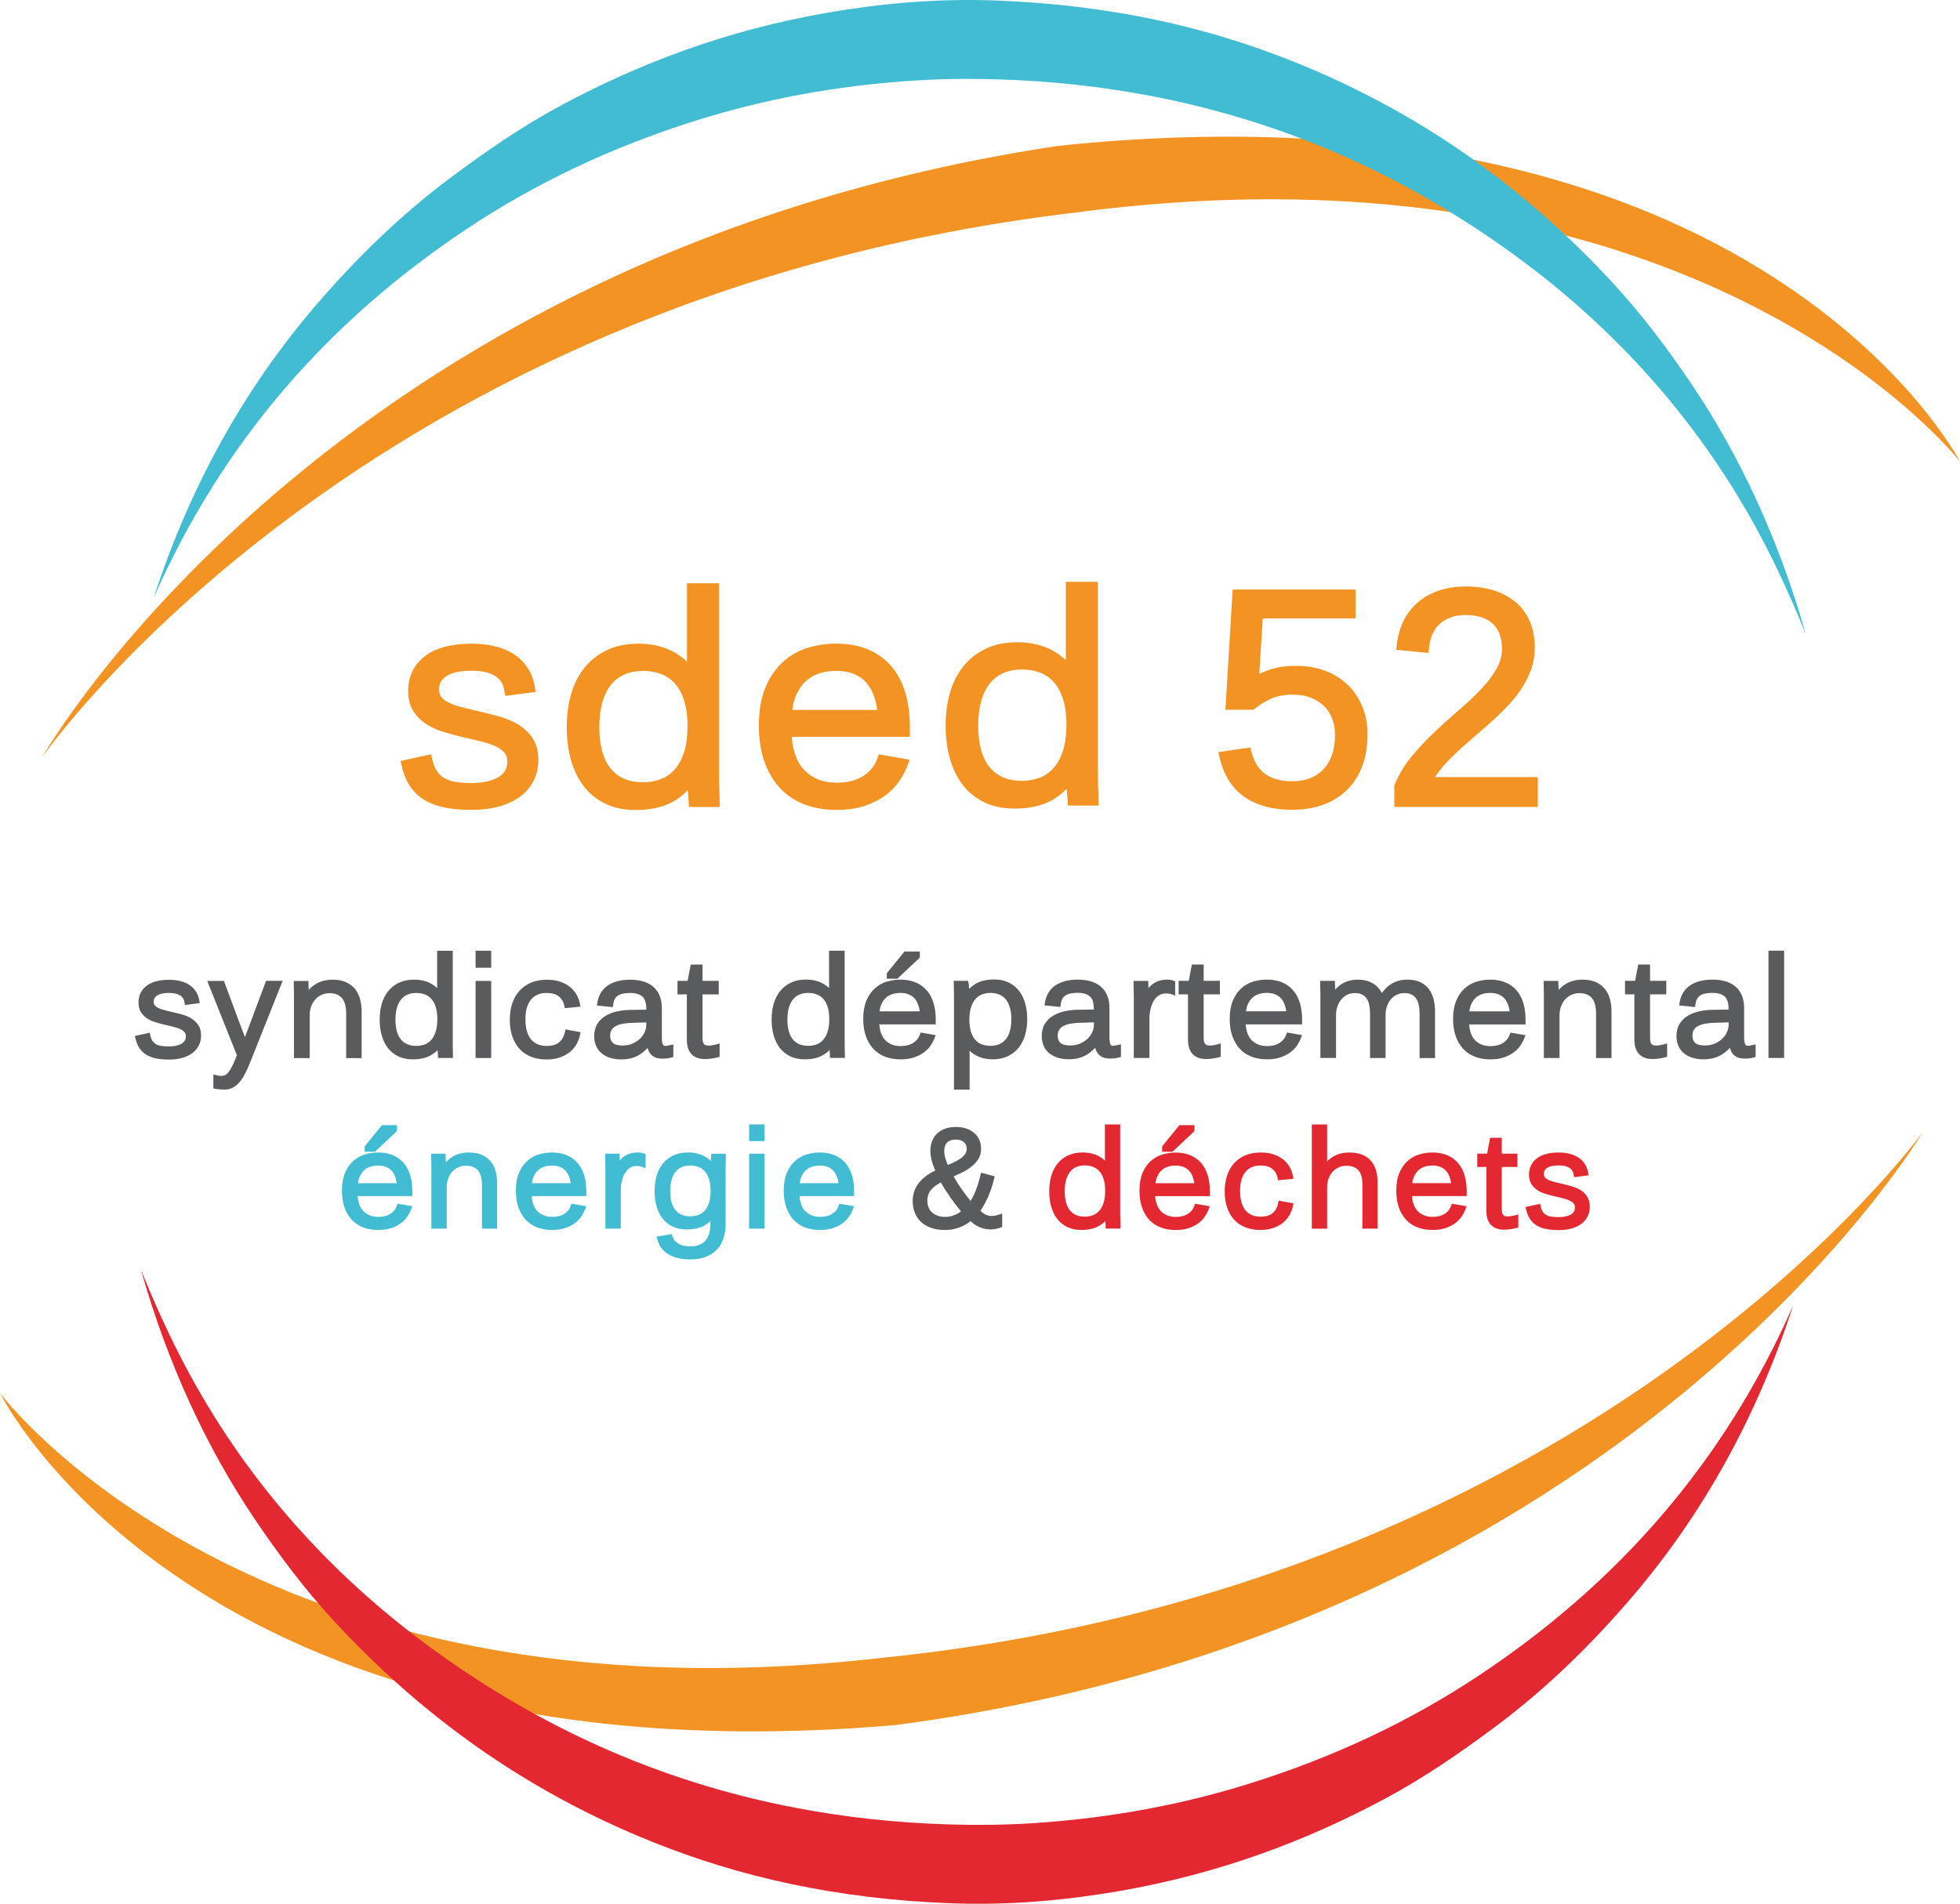 <?xml version="1.0" encoding="UTF-8"?>
<svg id="Calque_2" data-name="Calque 2" xmlns="http://www.w3.org/2000/svg" viewBox="0 0 383.36 372.43">
  <defs>
    <style>
      .cls-1, .cls-2, .cls-3 {
        fill-rule: evenodd;
      }

      .cls-1, .cls-2, .cls-3, .cls-4, .cls-5, .cls-6, .cls-7 {
        stroke-width: 0px;
      }

      .cls-1, .cls-5 {
        fill: #42bcd3;
      }

      .cls-2, .cls-6 {
        fill: #e32832;
      }

      .cls-3, .cls-7 {
        fill: #f29323;
      }

      .cls-4 {
        fill: #5a5b5d;
      }
    </style>
  </defs>
  <g id="Calque_2-2" data-name="Calque 2">
    <g>
      <path class="cls-7" d="m140.69,154.51c-.02-.55-.03-1.17-.04-1.87,0-.7-.01-1.42-.01-2.15v-36.39h-6.27v15.34c-.7-.67-1.49-1.26-2.37-1.77-2.01-1.16-4.4-1.75-7.12-1.75-2.32,0-4.39.42-6.16,1.26-1.77.84-3.27,2.02-4.45,3.51-1.17,1.47-2.05,3.23-2.6,5.21-.54,1.94-.82,4.08-.82,6.37s.27,4.33.79,6.25c.53,1.96,1.36,3.69,2.44,5.15,1.11,1.49,2.54,2.67,4.25,3.52,1.7.84,3.72,1.27,5.99,1.27,3.02,0,5.55-.59,7.52-1.75.99-.58,1.89-1.3,2.69-2.14,0,.06,0,.12.01.17.04.56.08,1.03.11,1.4.03.3.05.5.05.57l.05,1.13,1.14.03h4.86v-1.19c0-.1,0-.34-.01-.73,0-.38-.02-.86-.04-1.43Zm-6.95-7.17c-.48,1.38-1.12,2.5-1.91,3.34-.78.82-1.68,1.42-2.68,1.78-1.05.38-2.18.57-3.34.57-1.48,0-2.76-.25-3.83-.73-1.06-.49-1.92-1.15-2.61-2.04-.71-.9-1.24-2.02-1.6-3.33-.37-1.36-.55-2.93-.55-4.66,0-3.62.77-6.42,2.28-8.3,1.47-1.83,3.55-2.72,6.36-2.72,1.16,0,2.29.19,3.34.57,1.02.36,1.89.93,2.66,1.73.77.8,1.4,1.9,1.87,3.27.49,1.4.74,3.16.74,5.23s-.25,3.89-.74,5.3Zm-32.44-5.63c-1.1-.66-2.36-1.19-3.74-1.57-1.29-.36-2.61-.7-3.91-.99-1.25-.28-2.42-.57-3.5-.85-.98-.25-1.82-.56-2.49-.9-.59-.3-1.05-.67-1.37-1.1-.28-.37-.41-.86-.41-1.48,0-1.08.44-1.88,1.39-2.52,1.06-.72,2.75-1.09,5.02-1.09.82,0,1.62.07,2.38.21.7.13,1.35.36,1.92.66.53.29.96.66,1.32,1.14.35.46.59,1.07.72,1.81l.2,1.11,1.12-.15,3.59-.47,1.25-.16-.23-1.24c-.27-1.44-.79-2.7-1.56-3.76-.76-1.05-1.7-1.92-2.81-2.58-1.08-.64-2.31-1.12-3.66-1.42-1.31-.29-2.74-.44-4.24-.44-3.93,0-6.99.8-9.11,2.39-2.22,1.66-3.35,3.98-3.35,6.89,0,1.55.35,2.88,1.05,3.96.66,1.03,1.54,1.89,2.6,2.56,1.01.64,2.17,1.15,3.44,1.52,1.18.34,2.4.67,3.63.97,1.26.28,2.47.56,3.61.84,1.08.27,2.03.59,2.83.98.73.35,1.3.77,1.72,1.27.34.41.51.96.51,1.69s-.15,1.31-.44,1.79c-.31.51-.75.93-1.33,1.27-.63.37-1.39.66-2.26.84-.92.19-1.94.29-3.03.29s-2.05-.07-2.95-.2c-.82-.12-1.55-.35-2.18-.69-.6-.32-1.09-.75-1.49-1.31-.41-.57-.73-1.33-.95-2.28l-.27-1.14-1.15.25-3.64.8-1.18.26.27,1.17c.37,1.57.95,2.91,1.74,4,.8,1.11,1.81,2,3,2.65,1.15.63,2.49,1.09,3.98,1.36,1.43.26,3.05.39,4.81.39,1.99,0,3.8-.22,5.38-.65,1.61-.44,3.01-1.08,4.14-1.91,1.17-.85,2.08-1.91,2.69-3.13.62-1.22.93-2.61.93-4.14,0-1.67-.38-3.09-1.14-4.22-.72-1.08-1.68-1.99-2.85-2.68Zm179.37,10.32c.28-.44.58-.87.92-1.3.79-.99,1.7-1.98,2.71-2.96,1.02-.99,2.12-1.98,3.26-2.95,1.17-1,2.33-2.02,3.49-3.04,1.17-1.04,2.3-2.11,3.37-3.19,1.1-1.11,2.09-2.29,2.92-3.5.85-1.23,1.54-2.55,2.05-3.9.53-1.4.8-2.9.8-4.48,0-1.9-.32-3.62-.95-5.1-.64-1.51-1.58-2.79-2.78-3.81-1.18-1-2.63-1.77-4.29-2.3-1.63-.51-3.46-.77-5.45-.77s-3.89.29-5.48.87c-1.61.58-3,1.4-4.12,2.42-1.12,1.02-2.02,2.22-2.66,3.57-.63,1.33-1.05,2.78-1.23,4.32l-.14,1.2,1.2.12,3.95.39,1.16.11.13-1.16c.24-2.09.98-3.62,2.25-4.67,1.3-1.07,2.89-1.59,4.85-1.59,1.13,0,2.15.14,3.05.42.85.26,1.58.66,2.19,1.19.59.52,1.06,1.19,1.39,2,.34.84.52,1.85.52,3.01,0,1.37-.35,2.64-1.07,3.9-.77,1.34-1.77,2.67-2.98,3.94-1.25,1.32-2.66,2.66-4.2,3.99-1.61,1.37-3.22,2.81-4.79,4.29-1.59,1.5-3.11,3.1-4.5,4.77-1.44,1.72-2.6,3.61-3.43,5.61l-.09.22v4.21h28.06v-5.83h-20.1Zm-106.16-21.47c-1.19-1.48-2.73-2.64-4.57-3.45-1.82-.8-3.99-1.2-6.44-1.2-1.82,0-3.64.27-5.41.79-1.83.55-3.48,1.47-4.91,2.75-1.43,1.28-2.6,2.97-3.46,5.02-.86,2.04-1.29,4.55-1.29,7.48,0,2.63.36,4.98,1.06,6.99.71,2.04,1.74,3.79,3.05,5.21,1.32,1.43,2.96,2.51,4.86,3.23,1.86.7,3.95,1.06,6.22,1.06s4.06-.28,5.63-.83c1.55-.54,2.89-1.23,3.98-2.05,1.1-.82,2-1.76,2.68-2.78.65-.98,1.16-1.93,1.5-2.81l.52-1.35-1.43-.25-3.64-.63-.97-.17-.34.93c-.52,1.4-1.42,2.49-2.74,3.33-1.34.85-3.03,1.28-5.04,1.28-1.59,0-2.95-.26-4.06-.77-1.1-.51-2.02-1.21-2.73-2.07-.72-.87-1.26-1.93-1.61-3.16-.27-.93-.44-1.93-.51-2.97h23.1v-2.07c0-2.29-.28-4.42-.82-6.34-.56-1.97-1.43-3.71-2.61-5.16Zm-19.53,8.32c.13-1.14.39-2.13.77-2.96.5-1.11,1.14-2.02,1.9-2.71.76-.68,1.64-1.18,2.63-1.49,1.03-.32,2.11-.48,3.22-.48,1.38,0,2.57.21,3.55.61.95.4,1.76.97,2.4,1.69.65.74,1.17,1.66,1.53,2.74.27.79.46,1.66.6,2.6h-16.59Zm108.64-4.88c-1.22-1.2-2.71-2.13-4.43-2.78-1.7-.64-3.62-.96-5.7-.96s-3.9.28-5.42.83c-.62.23-1.21.48-1.76.75l.67-10.86h18.16v-5.66h-24.04l-.07,1.12-1.27,21.15-.08,1.26h5.49l.33-.27c.89-.72,1.95-1.37,3.14-1.91,1.13-.51,2.56-.78,4.25-.78,1.32,0,2.49.2,3.5.59.99.39,1.85.94,2.56,1.62.69.68,1.23,1.5,1.6,2.45.38.97.57,2.06.57,3.23,0,1.49-.21,2.82-.62,3.96-.4,1.11-.97,2.05-1.69,2.8-.71.74-1.58,1.32-2.58,1.7-1.03.4-2.19.6-3.45.6-1.35,0-2.51-.16-3.43-.49-.91-.32-1.68-.74-2.27-1.24-.59-.51-1.07-1.09-1.41-1.73-.37-.69-.66-1.41-.85-2.13l-.28-1.02-1.04.15-3.92.58-1.28.19.3,1.26c.32,1.36.82,2.65,1.49,3.84.69,1.23,1.62,2.32,2.77,3.24,1.14.91,2.54,1.63,4.18,2.15,1.61.51,3.52.77,5.68.77,2.36,0,4.48-.36,6.3-1.06,1.84-.71,3.41-1.74,4.67-3.04,1.26-1.31,2.21-2.89,2.85-4.71.62-1.78.94-3.78.94-5.93,0-1.95-.34-3.77-1-5.4-.67-1.64-1.62-3.08-2.84-4.28Zm-48.83,20.23c-.02-.55-.03-1.17-.04-1.87,0-.7-.01-1.42-.01-2.15v-36.39h-6.27v15.34c-.7-.67-1.49-1.26-2.37-1.77-2.01-1.16-4.4-1.75-7.12-1.75-2.32,0-4.39.42-6.15,1.26-1.77.84-3.27,2.02-4.45,3.51-1.17,1.47-2.05,3.23-2.6,5.21-.54,1.94-.82,4.08-.82,6.37s.27,4.34.79,6.25c.53,1.96,1.36,3.69,2.44,5.15,1.11,1.49,2.54,2.67,4.25,3.52,1.7.84,3.72,1.27,5.99,1.27,3.02,0,5.55-.59,7.52-1.75.99-.58,1.89-1.3,2.69-2.14,0,.06,0,.12.01.18.04.56.08,1.03.11,1.4.03.3.05.5.05.57l.05,1.13,1.14.02h4.86v-1.19c0-.1,0-.34-.01-.73,0-.38-.02-.86-.04-1.43Zm-6.95-7.17c-.48,1.38-1.12,2.5-1.91,3.34-.78.82-1.68,1.42-2.68,1.78-1.05.38-2.18.57-3.34.57-1.48,0-2.76-.25-3.82-.73-1.06-.49-1.91-1.15-2.61-2.04-.71-.9-1.24-2.02-1.6-3.33-.37-1.36-.55-2.93-.55-4.66,0-3.63.77-6.42,2.28-8.3,1.47-1.83,3.55-2.72,6.36-2.72,1.16,0,2.29.19,3.34.57,1.02.36,1.89.93,2.66,1.73.77.8,1.4,1.9,1.88,3.27.49,1.4.73,3.16.73,5.23s-.25,3.89-.74,5.3Z"/>
      <path class="cls-4" d="m129.67,204.35c-.1-.21-.22-.63-.22-1.45v-5.69c0-1.78-.55-3.17-1.62-4.13-1.06-.94-2.59-1.42-4.55-1.42-.96,0-1.83.1-2.57.31-.76.21-1.42.52-1.95.91-.54.39-.98.88-1.29,1.43-.31.55-.52,1.14-.62,1.77l-.1.62,3.11.32.08-.57c.06-.42.17-.77.33-1.05.15-.27.35-.48.6-.64.27-.17.59-.3.97-.38.41-.09.89-.13,1.43-.13,1.05,0,1.85.24,2.38.71.51.45.76,1.26.76,2.39v.17l-2.96.04c-.93,0-1.83.1-2.67.28-.86.18-1.63.47-2.29.86-.69.4-1.24.94-1.65,1.59-.41.66-.62,1.48-.62,2.41,0,.71.13,1.35.37,1.91.25.57.62,1.06,1.1,1.46.47.39,1.04.69,1.7.89.64.19,1.35.29,2.13.29,1.39,0,2.61-.32,3.62-.96.57-.36,1.08-.79,1.52-1.29.12.43.29.81.52,1.11.26.34.6.6,1.01.76.58.24,1.37.27,2.2.19.3-.03.59-.08.87-.16l.44-.12v-2.46l-1.15.24c-.71.15-.83-.11-.88-.21Zm-3.27-3.78c0,.43-.1.89-.31,1.35-.21.47-.52.9-.91,1.28-.4.39-.9.71-1.47.96-.57.25-1.22.37-1.95.37-.89,0-1.53-.17-1.89-.51-.36-.33-.53-.79-.53-1.4,0-.49.1-.89.31-1.19.22-.32.51-.56.88-.75.41-.21.9-.35,1.45-.44.58-.09,1.21-.14,1.88-.15l2.55-.08v.56Zm12.87,3.93c-.74.1-1.3.06-1.57-.25-.19-.22-.29-.62-.29-1.18v-8.54h3.17v-2.65h-3.17v-3.19h-2.31l-.61,3.19h-1.98v2.65h1.83v8.85c0,1.23.3,2.18.9,2.82.61.65,1.48.98,2.61.98.45,0,.88-.03,1.29-.09.41-.06.79-.14,1.16-.23l.45-.11v-2.62l-.75.21c-.23.06-.48.11-.74.15Zm-50.72-.05c0-.34,0-.68,0-1.03v-17.42h-3.05v7.29c-.32-.31-.69-.58-1.09-.81-.96-.56-2.11-.84-3.42-.84-1.11,0-2.11.2-2.95.6-.85.4-1.57.97-2.14,1.69-.56.71-.98,1.55-1.25,2.5-.26.93-.39,1.95-.39,3.05s.13,2.07.38,2.99c.26.94.65,1.77,1.17,2.47.53.71,1.22,1.28,2.04,1.69.82.4,1.79.61,2.88.61,1.45,0,2.66-.28,3.61-.84.46-.27.88-.6,1.25-.98,0,0,0,.02,0,.02.02.27.04.49.05.67.01.15.02.24.02.26v.59h2.94l-.03-1.63c0-.26-.02-.56-.02-.89Zm-3.35-2.54c-.23.65-.53,1.19-.91,1.59-.37.4-.79.67-1.27.84-1.13.4-2.51.33-3.41-.08-.5-.23-.91-.55-1.24-.97-.34-.43-.59-.96-.76-1.58-.17-.65-.26-1.4-.26-2.22,0-1.73.36-3.05,1.08-3.95.7-.87,1.69-1.29,3.02-1.29.55,0,1.09.09,1.59.27.49.17.9.44,1.26.82.37.38.67.9.89,1.55.23.67.35,1.51.35,2.49s-.12,1.85-.35,2.52Zm-36.28-1.73s-.05.15-.12.33l-.28.77c-.12.31-.25.65-.38.99-.08.21-.16.41-.24.61l-.24-.66c-.14-.34-.26-.67-.38-.99l-.3-.8c-.08-.21-.12-.33-.17-.42l-3.01-8.12h-3.27l5.79,14.5-.16.47c-.46,1.23-.94,2.18-1.42,2.82-.51.69-1.02.86-1.82.77-.17-.02-.33-.05-.47-.08l-.72-.16v2.72l.49.09c.47.09,1.03.13,1.72.13.57,0,1.1-.13,1.59-.38.47-.24.92-.61,1.32-1.08.38-.45.76-1.02,1.11-1.7.34-.65.68-1.44,1.03-2.32l6.3-15.8h-3.25l-3.1,8.29Zm-11.52-.97c-.53-.32-1.13-.57-1.79-.75-.62-.17-1.24-.33-1.87-.47-.61-.14-1.17-.27-1.67-.41-.46-.12-.86-.26-1.18-.43-.28-.14-.49-.32-.65-.52-.13-.17-.19-.4-.19-.69,0-.5.21-.88.65-1.18.5-.34,1.31-.52,2.38-.52.39,0,.77.03,1.13.1.33.06.64.17.91.32.25.13.45.31.62.54.16.22.28.51.34.85l.1.56,2.9-.38-.12-.62c-.13-.69-.38-1.3-.75-1.81-.36-.5-.82-.92-1.35-1.24-.52-.31-1.11-.54-1.76-.68-.63-.14-1.31-.21-2.03-.21-1.88,0-3.35.39-4.37,1.15-1.07.8-1.61,1.91-1.61,3.31,0,.75.17,1.39.5,1.91.32.49.74.91,1.25,1.23.49.31,1.04.55,1.65.73.57.17,1.15.32,1.75.47.59.13,1.17.26,1.71.4.51.13.97.28,1.35.47.34.16.62.37.81.6.16.19.24.45.24.79s-.07.61-.21.84c-.15.24-.35.44-.63.6-.3.18-.66.31-1.07.4-.87.18-1.99.17-2.85.05-.39-.06-.73-.16-1.03-.33-.28-.15-.51-.35-.7-.62-.19-.27-.35-.63-.45-1.08l-.13-.57-2.9.64.14.59c.18.75.46,1.4.84,1.92.38.53.87.96,1.44,1.27.55.3,1.19.52,1.91.65.69.12,1.46.19,2.3.19.95,0,1.82-.1,2.58-.31.78-.21,1.44-.52,1.99-.92.56-.41,1-.92,1.3-1.51.3-.59.45-1.26.45-1.99,0-.8-.18-1.49-.55-2.03-.35-.52-.81-.96-1.37-1.29Zm142.51-11.89v-1.18h-3l-3.46,4.26v1.07h2.06l4.41-4.15Zm-69.44,14.62c-.17.84-.53,1.48-1.1,1.96-.56.47-1.38.71-2.43.71-1.33,0-2.33-.41-3.06-1.27-.74-.87-1.11-2.2-1.11-3.96,0-.84.09-1.59.28-2.24.18-.62.45-1.15.8-1.58.34-.42.77-.75,1.28-.97.51-.23,1.11-.34,1.79-.34,1.04,0,1.85.23,2.4.69.56.47.9,1.04,1.04,1.76l.11.53,3.07-.3-.13-.64c-.13-.65-.36-1.26-.7-1.82-.34-.57-.79-1.07-1.33-1.48-.53-.41-1.18-.74-1.92-.98-.73-.23-1.57-.35-2.49-.35-1.13,0-2.15.18-3.04.55-.9.37-1.68.9-2.31,1.59-.63.68-1.11,1.52-1.43,2.5-.32.96-.48,2.05-.48,3.24,0,1.09.15,2.12.44,3.04.3.94.75,1.77,1.34,2.47.6.7,1.37,1.25,2.28,1.64.9.38,1.96.57,3.14.57.95,0,1.81-.13,2.55-.38.74-.25,1.4-.6,1.94-1.03.55-.44,1-.95,1.33-1.53.33-.57.56-1.17.7-1.79l.13-.6-2.96-.55-.11.57Zm-40.98-8.41c-.45-.58-1.05-1.04-1.79-1.38-.72-.33-1.61-.5-2.63-.5-1.28,0-2.41.29-3.34.87-.49.3-.93.68-1.34,1.15l-.03-.8c-.02-.21-.02-.34-.02-.38v-.59h-2.89l.03,1.79c0,.29.02.62.02.96v12.34h3.07v-8.38c0-.61.1-1.19.29-1.72.19-.52.46-.98.81-1.37.34-.38.75-.68,1.22-.9.98-.46,2.32-.4,3.1-.04.4.18.72.44.97.77.26.34.45.76.56,1.23.12.51.19,1.07.19,1.67v8.74h3.02v-9.16c0-.8-.1-1.58-.28-2.3-.19-.75-.52-1.42-.96-1.99Zm23.53-4.21h3.06v-3.33h-3.06v3.33Zm0,17.65h3.06v-15.08h-3.06v15.08Zm220.93-13.45c-.45-.58-1.05-1.04-1.78-1.38-.72-.33-1.61-.5-2.63-.5-1.28,0-2.41.29-3.34.87-.49.3-.93.69-1.34,1.15l-.03-.8c-.01-.21-.02-.35-.02-.38v-.59h-2.89l.03,1.79c0,.29.01.62.02.96,0,.34,0,.67,0,.96v11.37h3.06v-8.38c0-.61.1-1.19.3-1.72.19-.52.46-.98.81-1.36.34-.38.75-.68,1.22-.9.99-.46,2.31-.4,3.1-.04.4.18.72.44.97.77.26.34.44.75.56,1.23.12.51.19,1.07.19,1.67v8.74h3.02v-9.16c0-.81-.1-1.58-.28-2.3-.2-.75-.52-1.42-.96-1.99Zm-34.44,0c-.43-.58-1.01-1.05-1.71-1.38-.7-.33-1.55-.5-2.53-.5-1.28,0-2.4.33-3.34.97-.62.43-1.18.98-1.65,1.66-.06-.12-.12-.23-.19-.34-.28-.47-.64-.87-1.06-1.21-.42-.34-.92-.6-1.49-.79-.56-.19-1.21-.28-1.93-.28-1.25,0-2.33.29-3.23.87-.44.29-.85.65-1.22,1.08-.01-.26-.02-.5-.03-.75-.02-.21-.03-.34-.03-.38v-.59h-2.89l.03,1.79c0,.29.02.62.02.96,0,.34,0,.67,0,.96v11.37h3.06v-8.38c0-.62.09-1.2.28-1.73.18-.52.44-.98.77-1.36.32-.37.71-.68,1.15-.9.93-.46,2.17-.38,2.86-.05.37.18.67.43.9.76.24.34.42.76.52,1.24.11.52.17,1.09.17,1.69v8.74h3.04v-8.42c0-.62.09-1.2.28-1.72.18-.52.44-.98.77-1.36.32-.37.71-.67,1.15-.88.94-.45,2.17-.37,2.87-.04.37.18.66.43.89.76.24.34.41.76.52,1.24.11.52.17,1.09.17,1.69v8.74h3.02v-9.16c0-.8-.09-1.57-.26-2.29-.18-.75-.49-1.42-.91-1.99Zm17.22.35c-.57-.71-1.31-1.27-2.2-1.65-1.52-.67-3.68-.79-5.68-.2-.88.26-1.67.71-2.36,1.32-.69.62-1.25,1.43-1.66,2.41-.41.97-.62,2.18-.62,3.58,0,1.26.17,2.38.51,3.35.34.98.84,1.82,1.46,2.5.64.68,1.42,1.21,2.33,1.55.89.34,1.89.51,2.98.51s1.94-.13,2.7-.4c.74-.26,1.39-.59,1.91-.98.53-.4.96-.84,1.29-1.33.31-.47.56-.92.72-1.35l.26-.67-2.94-.51-.17.46c-.25.66-.67,1.18-1.3,1.58-.63.4-1.44.61-2.39.61-.75,0-1.4-.12-1.93-.37-.52-.24-.96-.57-1.3-.98-.34-.41-.6-.92-.76-1.5-.12-.44-.2-.9-.24-1.39h11.04v-1.02c0-1.1-.13-2.12-.39-3.04-.27-.95-.69-1.78-1.25-2.47Zm-9.33,3.97c.07-.53.19-.99.36-1.38.24-.53.54-.96.9-1.28.37-.33.77-.56,1.24-.71,1.11-.34,2.39-.29,3.22.06.45.19.83.46,1.14.8.31.35.56.79.73,1.3.12.37.22.77.28,1.21h-7.87Zm37.2,6.65c-.74.1-1.3.06-1.57-.25-.19-.22-.29-.63-.29-1.18v-8.54h3.17v-2.65h-3.17v-3.19h-2.31l-.61,3.19h-1.98v2.65h1.83v8.85c0,1.23.3,2.18.9,2.82.61.65,1.49.98,2.61.98.45,0,.88-.03,1.29-.09.4-.06.79-.14,1.16-.23l.45-.11v-2.62l-.75.21c-.23.06-.47.11-.73.15Zm21.3-18.51v20.98h3.06v-20.98h-3.06Zm-3.98,18.6c-.43,0-.52-.17-.56-.25-.1-.21-.22-.63-.22-1.45v-5.69c0-1.78-.55-3.17-1.62-4.13-1.06-.94-2.59-1.42-4.55-1.42-.96,0-1.83.1-2.58.31-.76.21-1.41.52-1.95.91-.54.39-.97.87-1.29,1.43-.31.55-.52,1.14-.62,1.77l-.1.62,3.11.32.08-.57c.06-.41.17-.77.33-1.05.15-.26.35-.47.6-.64.26-.17.59-.3.97-.38.41-.09.89-.13,1.43-.13,1.05,0,1.85.24,2.38.71.51.45.76,1.26.76,2.39v.17l-2.96.04c-.93,0-1.83.1-2.67.28-.86.19-1.63.47-2.29.86-.69.4-1.24.94-1.65,1.59-.41.67-.62,1.48-.62,2.41,0,.7.13,1.34.37,1.91.25.57.62,1.06,1.1,1.46.47.39,1.04.69,1.7.89.64.19,1.36.29,2.13.29,1.39,0,2.61-.32,3.62-.96.57-.36,1.08-.79,1.52-1.29.12.43.29.8.52,1.11.26.34.6.6,1.01.77.58.24,1.37.27,2.2.19.3-.03.59-.08.88-.16l.44-.12v-2.46l-1.15.24c-.15.03-.26.04-.32.04Zm-3.83-4.02c0,.43-.1.89-.31,1.35-.21.48-.51.9-.91,1.28-.4.39-.89.71-1.47.96-.57.25-1.22.37-1.95.37-.89,0-1.53-.17-1.89-.51-.36-.33-.53-.79-.53-1.4,0-.49.1-.89.3-1.19.22-.32.51-.57.89-.75.41-.2.9-.35,1.45-.44.58-.09,1.21-.14,1.88-.15l2.56-.08v.56Zm-100.8,3.93c-.75.1-1.3.06-1.57-.25-.19-.22-.29-.63-.29-1.18v-8.54h3.17v-2.65h-3.17v-3.19h-2.31l-.61,3.19h-1.98v2.65h1.83v8.85c0,1.23.3,2.18.9,2.82.61.65,1.49.98,2.61.98.45,0,.88-.03,1.29-.09.41-.06.8-.14,1.16-.23l.45-.11v-2.62l-.75.21c-.23.06-.47.11-.73.15Zm14.27-2.04c-.25.66-.67,1.18-1.3,1.58-.64.4-1.44.61-2.39.61-.76,0-1.4-.12-1.93-.37-.52-.24-.96-.57-1.3-.98-.34-.41-.6-.92-.76-1.5-.12-.43-.21-.9-.24-1.39h11.04v-1.02c0-1.1-.13-2.12-.39-3.04-.27-.94-.69-1.78-1.25-2.47-.57-.71-1.31-1.27-2.2-1.66-1.52-.67-3.68-.79-5.68-.2-.88.26-1.67.71-2.36,1.32-.69.62-1.25,1.43-1.66,2.41-.41.98-.62,2.18-.62,3.58,0,1.26.17,2.39.51,3.35.34.98.83,1.82,1.46,2.5.64.69,1.42,1.21,2.33,1.55.89.34,1.9.51,2.98.51s1.94-.13,2.7-.4c.74-.26,1.38-.59,1.91-.98.53-.4.96-.84,1.28-1.33.31-.47.55-.92.72-1.35l.26-.68-2.95-.51-.17.46Zm-7.49-5.99c.24-.53.54-.96.9-1.29.37-.33.77-.56,1.24-.71,1.1-.34,2.39-.29,3.22.06.45.19.83.45,1.14.8.31.35.55.79.73,1.3.12.37.22.77.28,1.21h-7.87c.07-.53.19-.99.36-1.38Zm-44.71-2.57c-.54-.71-1.23-1.28-2.05-1.68-.82-.4-1.79-.6-2.89-.6-1.44,0-2.65.28-3.59.84-.47.28-.9.62-1.29,1.02,0-.02,0-.03,0-.05,0-.27-.02-.5-.03-.69-.02-.29-.04-.37-.06-.45l-.13-.41h-2.78l.03,1.63c0,.26.02.56.02.89,0,.34,0,.68,0,1.04v17.72h3.06v-6.8c0-.26,0-.53-.01-.8.34.32.72.61,1.15.85.97.55,2.11.83,3.37.83,1.12,0,2.13-.21,2.97-.61.85-.41,1.57-.98,2.14-1.69.56-.71.98-1.55,1.25-2.52.26-.94.4-1.96.4-3.04s-.13-2.08-.38-3c-.26-.95-.65-1.78-1.18-2.48Zm-2.64,9.42c-.7.86-1.69,1.28-3.03,1.28-.56,0-1.09-.09-1.59-.26-.48-.17-.89-.43-1.26-.82-.37-.39-.67-.91-.89-1.56-.23-.66-.35-1.5-.35-2.48s.12-1.86.36-2.53c.23-.66.54-1.19.91-1.59.36-.39.79-.67,1.27-.84.5-.18,1.03-.27,1.58-.27.69,0,1.3.12,1.81.35.5.23.92.56,1.24.97.34.43.59.96.77,1.59.18.65.27,1.4.27,2.23,0,1.72-.37,3.05-1.09,3.94Zm-15.36-9.44c-.57-.71-1.31-1.27-2.2-1.65-1.52-.67-3.68-.79-5.68-.2-.88.26-1.67.71-2.36,1.32-.69.62-1.25,1.43-1.66,2.41-.41.98-.62,2.18-.62,3.58,0,1.26.17,2.38.51,3.35.34.98.84,1.82,1.47,2.5.64.68,1.42,1.21,2.33,1.55.89.34,1.89.51,2.98.51s1.94-.13,2.7-.4c.74-.26,1.39-.59,1.91-.98.53-.4.96-.84,1.29-1.33.31-.47.55-.92.72-1.35l.26-.68-2.94-.51-.17.46c-.25.66-.67,1.18-1.3,1.58-.64.4-1.44.61-2.39.61-.75,0-1.4-.12-1.93-.37-.52-.24-.96-.57-1.3-.98-.34-.41-.6-.92-.76-1.5-.12-.44-.2-.9-.24-1.39h11.04v-1.02c0-1.1-.13-2.12-.39-3.04-.27-.94-.69-1.78-1.25-2.48Zm-9.33,3.97c.07-.53.19-.99.36-1.38.24-.53.54-.96.9-1.28.36-.32.78-.56,1.24-.71,1.11-.34,2.39-.29,3.22.06.45.19.83.46,1.14.8.31.35.55.79.73,1.3.12.37.22.77.28,1.21h-7.87Zm45.19,6.5c-.1-.21-.22-.63-.22-1.46v-5.69c0-1.78-.55-3.17-1.62-4.13-1.06-.94-2.59-1.42-4.55-1.42-.96,0-1.83.1-2.57.31-.76.21-1.42.52-1.95.9-.54.4-.98.88-1.29,1.43-.31.54-.52,1.14-.62,1.77l-.1.62,3.1.32.08-.57c.06-.42.17-.77.33-1.05.15-.26.35-.47.6-.64.27-.18.59-.3.97-.38.41-.09.89-.13,1.43-.13,1.05,0,1.85.24,2.37.71.51.45.76,1.26.76,2.39v.17l-2.96.04c-.93,0-1.83.1-2.66.28-.86.18-1.63.47-2.29.86-.69.4-1.24.94-1.65,1.59-.41.66-.62,1.47-.62,2.41,0,.71.13,1.35.37,1.91.25.57.62,1.06,1.1,1.46.47.39,1.04.69,1.7.89.64.19,1.35.29,2.13.29,1.39,0,2.61-.32,3.62-.96.57-.36,1.08-.8,1.52-1.29.12.44.29.81.52,1.11.26.34.6.6,1.01.77.58.24,1.37.27,2.21.19.29-.03.59-.08.87-.16l.44-.12v-2.46l-1.16.24c-.71.16-.83-.11-.88-.21Zm-3.27-3.78c0,.43-.1.89-.31,1.35-.21.47-.51.9-.91,1.28-.4.39-.9.71-1.48.96-.57.25-1.22.37-1.95.37-.89,0-1.52-.17-1.89-.51-.36-.33-.53-.79-.53-1.4,0-.49.1-.89.31-1.19.22-.32.5-.56.88-.75.41-.21.9-.35,1.45-.44.58-.09,1.21-.14,1.88-.15l2.55-.08v.56Zm12.67-8.67c-.49.17-.94.42-1.33.74-.24.2-.45.42-.65.68,0-.15-.01-.29-.02-.43-.01-.23-.02-.37-.02-.4v-.59h-2.89l.03,1.94c0,.34.01.7.02,1.07,0,.38,0,.72,0,1.02v11.04h3.06v-7.63c0-.67.07-1.33.22-1.96.14-.6.35-1.15.63-1.6.27-.45.6-.79,1-1.05.37-.25.8-.37,1.31-.37.23,0,.45,0,.65.03.16.02.3.05.41.09l.81.31v-2.8l-.37-.15c-.71-.29-1.98-.23-2.85.06Zm-61.41,12.55c0-.34,0-.68,0-1.03v-17.42h-3.05v7.29c-.32-.31-.69-.58-1.09-.81-.96-.56-2.11-.84-3.42-.84-1.11,0-2.11.2-2.95.6-.85.4-1.57.97-2.14,1.69-.56.71-.98,1.55-1.25,2.5-.26.93-.39,1.95-.39,3.05s.13,2.07.38,2.99c.26.94.65,1.77,1.17,2.47.53.71,1.22,1.28,2.04,1.69.82.4,1.79.61,2.88.61,1.45,0,2.66-.28,3.61-.84.46-.27.88-.6,1.25-.98,0,0,0,.02,0,.02.02.27.04.49.05.67.01.15.02.24.02.26v.59h2.94l-.03-1.63c0-.26-.02-.56-.02-.89Zm-3.35-2.54c-.23.65-.53,1.19-.91,1.59-.37.4-.79.67-1.27.84-1.13.4-2.51.33-3.41-.08-.5-.23-.91-.55-1.24-.97-.34-.43-.59-.96-.76-1.58-.17-.65-.26-1.4-.26-2.22,0-1.73.36-3.05,1.08-3.95.7-.87,1.69-1.29,3.02-1.29.55,0,1.09.09,1.59.27.49.17.9.44,1.26.82.36.38.67.9.89,1.55.23.67.35,1.51.35,2.49s-.12,1.85-.35,2.52Z"/>
      <path class="cls-6" d="m233.58,235.95c-.24.64-.65,1.14-1.25,1.52-.61.39-1.39.59-2.31.59-.73,0-1.36-.12-1.86-.36-.5-.23-.93-.55-1.25-.94-.33-.4-.58-.88-.74-1.45-.12-.41-.2-.86-.23-1.32h10.7v-1c0-1.06-.13-2.06-.38-2.95-.26-.92-.67-1.73-1.22-2.4-.55-.69-1.27-1.23-2.14-1.61-1.48-.65-3.59-.77-5.52-.19-.85.25-1.62.69-2.29,1.28-.67.6-1.21,1.38-1.62,2.34-.4.95-.6,2.12-.6,3.48,0,1.22.17,2.31.49,3.25.33.95.81,1.77,1.42,2.43.62.67,1.38,1.17,2.27,1.51.86.33,1.84.49,2.9.49s1.89-.13,2.62-.39c.72-.25,1.35-.57,1.85-.96.51-.38.93-.82,1.25-1.3.31-.46.54-.9.7-1.31l.26-.68-2.89-.5-.17.46Zm-7.23-5.79c.23-.51.52-.93.87-1.24.35-.31.75-.54,1.2-.68,1.07-.33,2.3-.28,3.11.06.44.18.8.44,1.09.77.3.34.53.76.7,1.25.12.35.21.73.27,1.15h-7.59c.06-.5.18-.94.35-1.31Zm-7.25,7.72c0-.33,0-.66,0-1v-16.9h-2.99v7.05c-.31-.29-.65-.54-1.03-.76-.94-.54-2.05-.82-3.32-.82-1.08,0-2.04.2-2.87.59-.83.39-1.53.94-2.08,1.64-.55.69-.95,1.5-1.21,2.43-.25.9-.38,1.9-.38,2.96s.12,2.01.37,2.91c.25.91.63,1.72,1.14,2.4.52.7,1.19,1.25,1.98,1.64.79.39,1.73.59,2.8.59,1.41,0,2.59-.28,3.51-.82.44-.26.83-.57,1.18-.93.02.25.03.46.05.64l.02.84h2.89l-.03-1.6c0-.25-.02-.54-.02-.86Zm-3.29-2.47c-.22.63-.51,1.15-.87,1.53-.36.38-.77.65-1.23.81-1.09.39-2.42.32-3.29-.08-.48-.22-.87-.53-1.19-.94-.32-.41-.57-.92-.73-1.53-.17-.63-.25-1.35-.25-2.15,0-1.67.35-2.95,1.05-3.82.67-.84,1.62-1.24,2.91-1.24.53,0,1.05.09,1.53.26.47.17.86.43,1.22.79.35.37.64.87.86,1.5.23.65.34,1.46.34,2.41s-.11,1.79-.34,2.44Zm17.81-14.13v-1.17h-2.94l-3.37,4.14v1.06h2.02l4.29-4.04Zm34.52,5.79c-.46-.52-1.04-.92-1.75-1.2-.69-.27-1.51-.41-2.45-.41-1.25,0-2.34.28-3.25.84-.4.25-.77.55-1.12.92,0-.28.01-.57.01-.84v-6.4h-3v20.38h3v-8.14c0-.59.1-1.15.28-1.66.19-.51.45-.95.78-1.32.33-.37.73-.66,1.18-.87.93-.44,2.19-.39,2.98-.06.39.16.7.39.94.68.25.3.43.68.55,1.1.12.47.18.99.18,1.57v8.69h2.97v-9.14c0-.84-.1-1.61-.31-2.29-.21-.71-.55-1.33-1-1.84Zm27.38,10.84c-.71.1-1.25.06-1.51-.23-.18-.21-.28-.6-.28-1.13v-8.26h3.07v-2.61h-3.07v-3.1h-2.28l-.59,3.1h-1.92v2.61h1.78v8.56c0,1.2.29,2.12.88,2.75.59.63,1.45.96,2.54.96.42,0,.85-.03,1.25-.09.39-.06.77-.13,1.13-.22l.45-.11v-2.57l-.75.2c-.22.06-.46.11-.71.14Zm14.89-3.88c-.34-.51-.79-.93-1.34-1.26-.52-.31-1.1-.55-1.74-.73-.6-.17-1.21-.32-1.81-.46-.59-.14-1.13-.27-1.62-.39-.45-.12-.84-.26-1.14-.41-.27-.14-.47-.3-.62-.5-.12-.16-.18-.38-.18-.66,0-.48.2-.84.62-1.13.49-.33,1.26-.5,2.3-.5.37,0,.74.03,1.09.1.32.06.62.16.88.3.24.13.44.3.6.52.16.21.27.48.33.82l.1.56,2.85-.37-.12-.62c-.13-.67-.37-1.26-.73-1.76-.36-.49-.8-.9-1.32-1.2-.5-.3-1.08-.52-1.71-.67-.61-.14-1.27-.21-1.97-.21-1.83,0-3.26.38-4.25,1.12-1.04.78-1.57,1.87-1.57,3.23,0,.73.16,1.35.49,1.86.31.48.72.88,1.22,1.2.47.3,1.01.53,1.6.71.55.16,1.11.31,1.7.45.57.13,1.13.26,1.66.39.49.12.93.27,1.3.45.33.16.59.35.78.58.15.18.23.43.23.76s-.07.59-.2.81c-.14.23-.34.42-.6.57-.29.17-.64.3-1.04.38-.84.18-1.93.17-2.75.04-.37-.05-.71-.16-.99-.31-.27-.14-.49-.34-.67-.59-.19-.26-.33-.61-.43-1.04l-.13-.57-2.85.63.14.59c.17.73.44,1.36.81,1.87.37.52.85.93,1.4,1.24.53.29,1.16.51,1.86.63.67.12,1.42.18,2.24.18.93,0,1.77-.1,2.5-.3.76-.21,1.41-.51,1.93-.89.55-.4.97-.89,1.26-1.47.29-.57.43-1.22.43-1.94,0-.78-.18-1.45-.53-1.98Zm-26.6,1.91c-.24.64-.65,1.14-1.25,1.52-.61.39-1.39.59-2.31.59-.73,0-1.36-.12-1.86-.36-.5-.23-.92-.55-1.25-.94-.33-.4-.58-.88-.74-1.45-.12-.41-.19-.86-.23-1.32h10.7v-1c0-1.06-.13-2.06-.38-2.95-.26-.92-.67-1.73-1.22-2.4-.55-.69-1.27-1.23-2.14-1.61-1.48-.65-3.59-.77-5.52-.19-.85.25-1.62.69-2.29,1.28-.67.6-1.21,1.38-1.62,2.34-.4.95-.6,2.12-.6,3.48,0,1.22.17,2.31.49,3.25.33.95.81,1.77,1.42,2.43.62.67,1.38,1.17,2.27,1.51.86.33,1.84.49,2.9.49s1.89-.13,2.62-.39c.72-.25,1.35-.57,1.85-.96.51-.38.93-.82,1.25-1.3.31-.46.54-.9.7-1.31l.26-.68-2.89-.5-.17.46Zm-7.23-5.79c.23-.51.52-.93.87-1.24.35-.31.75-.54,1.2-.68,1.07-.33,2.3-.28,3.11.06.44.18.8.44,1.09.77.3.34.53.76.7,1.25.12.35.21.73.27,1.15h-7.59c.06-.5.18-.94.35-1.31Zm-26.6,5.28c-.16.81-.51,1.43-1.07,1.89-.54.45-1.33.69-2.34.69-1.29,0-2.25-.4-2.95-1.22-.71-.84-1.07-2.13-1.07-3.83,0-.81.09-1.54.27-2.16.17-.6.43-1.11.77-1.53.34-.41.74-.71,1.23-.94.49-.22,1.07-.33,1.73-.33,1,0,1.78.23,2.31.67.54.45.87,1,1.01,1.69l.1.53,3.02-.29-.13-.64c-.12-.63-.35-1.23-.68-1.77-.33-.55-.76-1.04-1.29-1.44-.52-.4-1.15-.72-1.87-.95-.71-.23-1.53-.34-2.42-.34-1.1,0-2.09.18-2.96.53-.87.35-1.63.87-2.24,1.54-.61.67-1.08,1.48-1.39,2.43-.31.93-.47,1.99-.47,3.15,0,1.06.14,2.06.42,2.95.29.92.73,1.72,1.3,2.4.58.68,1.33,1.22,2.22,1.59.88.37,1.9.56,3.05.56.92,0,1.76-.13,2.47-.37.72-.25,1.36-.58,1.89-1,.53-.43.97-.93,1.3-1.49.32-.56.55-1.14.68-1.74l.13-.6-2.91-.54-.11.57Z"/>
      <path class="cls-5" d="m77.64,221.28v-1.17h-2.94l-3.37,4.14v1.06h2.02l4.29-4.04Zm-.05,14.67c-.24.64-.65,1.14-1.25,1.52-.61.39-1.39.58-2.31.58-.73,0-1.36-.12-1.86-.36-.51-.24-.92-.55-1.25-.94-.33-.4-.58-.89-.74-1.45-.12-.41-.19-.86-.23-1.32h10.7v-1c0-1.06-.13-2.06-.38-2.95-.26-.92-.67-1.72-1.22-2.4-.56-.69-1.27-1.23-2.14-1.61-1.48-.65-3.59-.77-5.52-.19-.85.25-1.62.69-2.29,1.28-.67.6-1.21,1.39-1.62,2.34-.4.95-.6,2.12-.6,3.48,0,1.22.17,2.32.49,3.25.33.95.81,1.77,1.42,2.43.62.67,1.38,1.17,2.27,1.51.86.33,1.84.49,2.9.49s1.89-.13,2.62-.39c.72-.25,1.35-.57,1.86-.96.51-.38.93-.82,1.25-1.3.3-.46.54-.9.7-1.31l.26-.68-2.89-.5-.17.46Zm-7.23-5.79c.23-.51.52-.93.87-1.24.35-.32.74-.54,1.2-.68,1.07-.33,2.3-.28,3.11.06.44.18.8.44,1.09.77.3.34.54.76.7,1.25.12.35.21.73.27,1.15h-7.59c.06-.5.18-.94.35-1.31Zm25.67-2.88c-.44-.56-1.03-1.01-1.74-1.34-.7-.32-1.56-.48-2.56-.48-1.25,0-2.34.28-3.25.84-.46.28-.89.65-1.27,1.08l-.03-.73c-.01-.21-.02-.33-.02-.37v-.59h-2.84l.03,1.75c0,.29.01.6.02.93v11.98h3.01v-8.14c0-.59.1-1.15.28-1.66.19-.51.45-.95.78-1.32.33-.37.73-.66,1.18-.87.95-.44,2.24-.39,2.99-.04.39.18.7.42.94.74.25.33.43.73.54,1.19.12.49.18,1.04.18,1.62v8.49h2.97v-8.9c0-.78-.09-1.53-.27-2.23-.19-.73-.51-1.38-.94-1.94Zm15.58,8.67c-.24.64-.65,1.14-1.25,1.52-.61.39-1.39.58-2.31.58-.73,0-1.36-.12-1.86-.36-.51-.24-.92-.55-1.25-.94-.33-.4-.58-.89-.74-1.45-.12-.41-.2-.86-.23-1.32h10.7v-1c0-1.06-.13-2.06-.38-2.95-.26-.92-.67-1.72-1.22-2.4-.56-.69-1.27-1.23-2.14-1.61-1.48-.65-3.59-.77-5.52-.19-.85.25-1.62.69-2.29,1.28-.67.6-1.21,1.39-1.62,2.34-.4.95-.6,2.12-.6,3.48,0,1.22.17,2.32.49,3.25.33.95.81,1.77,1.42,2.43.62.67,1.38,1.17,2.27,1.51.86.33,1.84.49,2.9.49s1.89-.13,2.62-.39c.72-.25,1.35-.57,1.86-.96.51-.38.93-.82,1.25-1.3.3-.46.54-.9.7-1.31l.26-.68-2.89-.5-.17.46Zm-7.23-5.79c.23-.51.52-.93.87-1.24.35-.32.74-.54,1.2-.68,1.07-.33,2.3-.28,3.11.06.44.18.8.44,1.09.77.3.34.54.76.7,1.25.12.35.21.73.27,1.15h-7.59c.06-.5.18-.94.35-1.31Zm18.74-4.46c-.48.16-.92.4-1.29.72-.22.18-.42.39-.6.63,0-.13,0-.25-.01-.37-.02-.22-.02-.36-.02-.4v-.59h-2.84l.03,1.9c0,.33.01.68.02,1.04v11.72h3.01v-7.41c0-.65.07-1.29.21-1.9.13-.59.34-1.11.61-1.55.26-.42.58-.76.96-1.02.36-.24.77-.36,1.26-.36.23,0,.43,0,.62.03.16.02.29.05.39.09l.81.31v-2.75l-.37-.15c-.7-.28-1.93-.23-2.77.06Zm15.97.57s0,.12-.02.25c-.02.16-.03.36-.05.59-.33-.32-.7-.6-1.12-.84-.94-.54-2.05-.82-3.32-.82-1.08,0-2.05.19-2.87.58-.83.39-1.52.93-2.08,1.62-.55.68-.96,1.49-1.22,2.41-.25.9-.38,1.89-.38,2.96s.12,2.01.37,2.9c.25.91.63,1.71,1.14,2.39.52.69,1.19,1.24,1.99,1.62.79.38,1.73.58,2.79.58,1.41,0,2.58-.27,3.5-.79.41-.23.78-.52,1.12-.85,0,.21,0,.41,0,.59,0,.77-.1,1.44-.28,2-.18.53-.44.98-.76,1.32-.33.34-.72.6-1.19.77-.48.18-1.04.27-1.67.27-1.01,0-1.81-.18-2.4-.55-.57-.36-.93-.8-1.12-1.37l-.16-.48-2.95.49.18.64c.16.59.42,1.12.77,1.59.35.47.79.88,1.33,1.21.53.33,1.16.59,1.88.76.7.17,1.52.26,2.44.26,2.2,0,3.92-.61,5.12-1.82,1.19-1.21,1.8-2.95,1.8-5.17v-10.21c0-.35,0-.68,0-1.01,0-.32.01-.61.02-.86l.03-1.6h-2.86s-.03.58-.03.58Zm-.44,9.1c-.22.63-.51,1.14-.87,1.52-.36.37-.76.64-1.23.8-1.1.39-2.42.32-3.29-.08-.48-.22-.87-.53-1.19-.94-.32-.41-.57-.92-.73-1.52-.17-.62-.25-1.34-.25-2.13,0-1.65.35-2.92,1.04-3.78.67-.83,1.63-1.23,2.92-1.23.53,0,1.05.09,1.53.26.46.17.86.43,1.21.8.36.38.65.88.86,1.5.22.63.34,1.43.34,2.36s-.11,1.78-.34,2.43Zm7.87,4.98h3v-14.66h-3v14.66Zm0-17.12h3v-3.26h-3v3.26Zm17.65,12.26l-.17.46c-.24.64-.65,1.14-1.25,1.52-.61.39-1.39.58-2.31.58-.73,0-1.36-.12-1.86-.36-.51-.24-.92-.55-1.25-.94-.33-.4-.58-.89-.74-1.45-.12-.41-.19-.86-.23-1.32h10.7v-1c0-1.06-.13-2.06-.38-2.95-.26-.92-.67-1.72-1.22-2.4-.56-.69-1.27-1.23-2.14-1.61-1.48-.65-3.59-.77-5.52-.19-.85.25-1.62.69-2.29,1.28-.67.6-1.21,1.39-1.62,2.34-.4.95-.6,2.12-.6,3.48,0,1.22.17,2.32.49,3.25.33.95.81,1.77,1.42,2.43.62.67,1.38,1.17,2.27,1.51.86.33,1.84.49,2.9.49s1.89-.13,2.62-.39c.72-.25,1.35-.57,1.86-.96.51-.38.93-.82,1.25-1.3.3-.46.54-.9.7-1.31l.26-.68-2.89-.5Zm-7.4-5.33c.23-.51.52-.93.87-1.24.35-.32.74-.54,1.2-.68,1.07-.33,2.3-.28,3.11.06.44.18.8.44,1.09.77.3.34.54.76.7,1.25.12.35.21.73.27,1.15h-7.59c.06-.5.18-.94.35-1.31Z"/>
      <path class="cls-4" d="m195.22,237.66c-.75.23-1.6.37-2.5-.08-.3-.15-.62-.39-.96-.7.54-.82,1.02-1.69,1.44-2.6.48-1.06.89-2.27,1.21-3.6l.14-.56-2.67-.72-.14.6c-.27,1.12-.59,2.14-.95,3.05-.26.65-.58,1.28-.95,1.89-.6-.75-1.18-1.51-1.73-2.28-.57-.81-1.11-1.65-1.6-2.52.5-.23.99-.45,1.48-.68.7-.34,1.34-.72,1.9-1.14.58-.44,1.06-.94,1.42-1.5.39-.6.58-1.3.58-2.08,0-.67-.13-1.28-.38-1.82-.25-.53-.61-.99-1.06-1.36-.44-.35-.96-.63-1.54-.82-1.28-.41-2.95-.35-4.09.07-.64.24-1.18.58-1.61,1.01-.42.43-.74.95-.94,1.52-.2.56-.3,1.17-.3,1.81,0,.36.03.73.1,1.11.06.38.15.75.27,1.14.11.37.24.74.39,1.1.06.16.13.32.2.48-.49.23-.95.49-1.38.78-.6.4-1.14.85-1.58,1.35-.46.51-.82,1.1-1.07,1.73-.26.64-.39,1.36-.39,2.14s.13,1.5.38,2.17c.26.7.66,1.31,1.19,1.83.53.51,1.2.92,2,1.21.79.29,1.72.43,2.77.43.62,0,1.21-.06,1.76-.19.54-.13,1.04-.29,1.49-.49.45-.2.86-.43,1.23-.68.18-.12.35-.25.51-.37.12.12.25.23.38.34.3.25.63.47,1,.66.36.19.76.34,1.17.45.76.2,1.63.21,2.35.07.31-.06.61-.14.88-.23l.4-.14v-2.63l-.77.24Zm-9.96-14.16c.38-.38.95-.57,1.73-.57.66,0,1.17.17,1.55.51.36.32.54.74.54,1.28,0,.37-.09.7-.27.98-.2.31-.48.6-.84.87-.39.28-.85.55-1.36.79-.39.18-.8.36-1.22.54-.17-.37-.32-.76-.44-1.16-.17-.56-.26-1.09-.26-1.6,0-.72.19-1.26.57-1.64Zm2.48,13.65c-.24.17-.5.32-.8.45-.29.13-.62.24-.97.33-.89.22-1.96.14-2.67-.14-.43-.17-.79-.4-1.07-.67-.28-.28-.48-.6-.63-.98-.14-.39-.22-.81-.22-1.24,0-.87.25-1.59.77-2.19.46-.53,1.09-1,1.88-1.39.56,1.01,1.19,1.99,1.86,2.94.66.93,1.35,1.84,2.07,2.71-.07.06-.15.12-.23.17Z"/>
      <path class="cls-3" d="m8.24,148.14S70.43,58.22,210.26,41.59c122.79-16.24,173.1,48.72,173.1,48.72,0,0-39.22-76.06-176.27-61.79C64.09,49.9,8.24,148.14,8.24,148.14Z"/>
      <path class="cls-1" d="m353.07,123.62c-.16.21-.18-.32-.27-.54-3.11-7.62-6.56-14.98-10.45-21.84-11.96-21.12-28.16-38.53-47.55-52.37-19.23-13.72-41.98-24.81-69.8-30.12-4.65-.88-9.51-1.63-14.52-2.17-9.83-1.07-21.27-1.5-31.81-.81-15.5,1.01-29.45,3.73-42.26,7.73-16.9,5.28-31.83,12.42-45.24,21.37-26.73,17.82-47.56,41.29-61.12,72.11,7.11-21.93,17.77-40.86,31.27-56.71,8.04-9.44,17.03-18.26,27.07-25.71,6.71-4.99,13.67-9.81,21.3-13.91,15.17-8.15,32.17-14.7,52.23-18.18,10.13-1.75,21.23-2.81,32.83-2.37,22.56.84,41.49,5.22,58.4,12.01,25.1,10.08,45.42,24.95,62.34,43.28,5.6,6.07,10.66,12.77,15.4,19.81,9.46,14.03,16.99,30.3,22.18,48.43Z"/>
      <path class="cls-3" d="m376.1,221.44s-63.8,88.79-203.9,102.91C49.13,338.38,0,272.52,0,272.52c0,0,37.84,76.75,175.13,64.95,143.36-18.82,200.97-116.03,200.97-116.03Z"/>
      <path class="cls-2" d="m27.68,248.81c.16-.21.18.32.27.54,3.12,7.62,6.56,14.98,10.45,21.84,11.96,21.12,28.16,38.53,47.55,52.37,19.23,13.72,41.97,24.82,69.8,30.12,4.65.88,9.51,1.63,14.52,2.17,9.83,1.07,21.27,1.5,31.81.81,15.49-1.01,29.45-3.73,42.26-7.73,16.9-5.28,31.83-12.42,45.24-21.37,26.73-17.82,47.56-41.29,61.12-72.11-7.11,21.93-17.77,40.86-31.27,56.71-8.04,9.44-17.03,18.26-27.07,25.71-6.71,4.99-13.67,9.81-21.3,13.91-15.17,8.15-32.17,14.7-52.23,18.18-10.13,1.75-21.23,2.81-32.83,2.37-22.56-.84-41.49-5.22-58.4-12.01-25.1-10.08-45.42-24.94-62.34-43.28-5.6-6.07-10.66-12.77-15.4-19.81-9.46-14.03-16.99-30.3-22.18-48.43Z"/>
    </g>
  </g>
</svg>